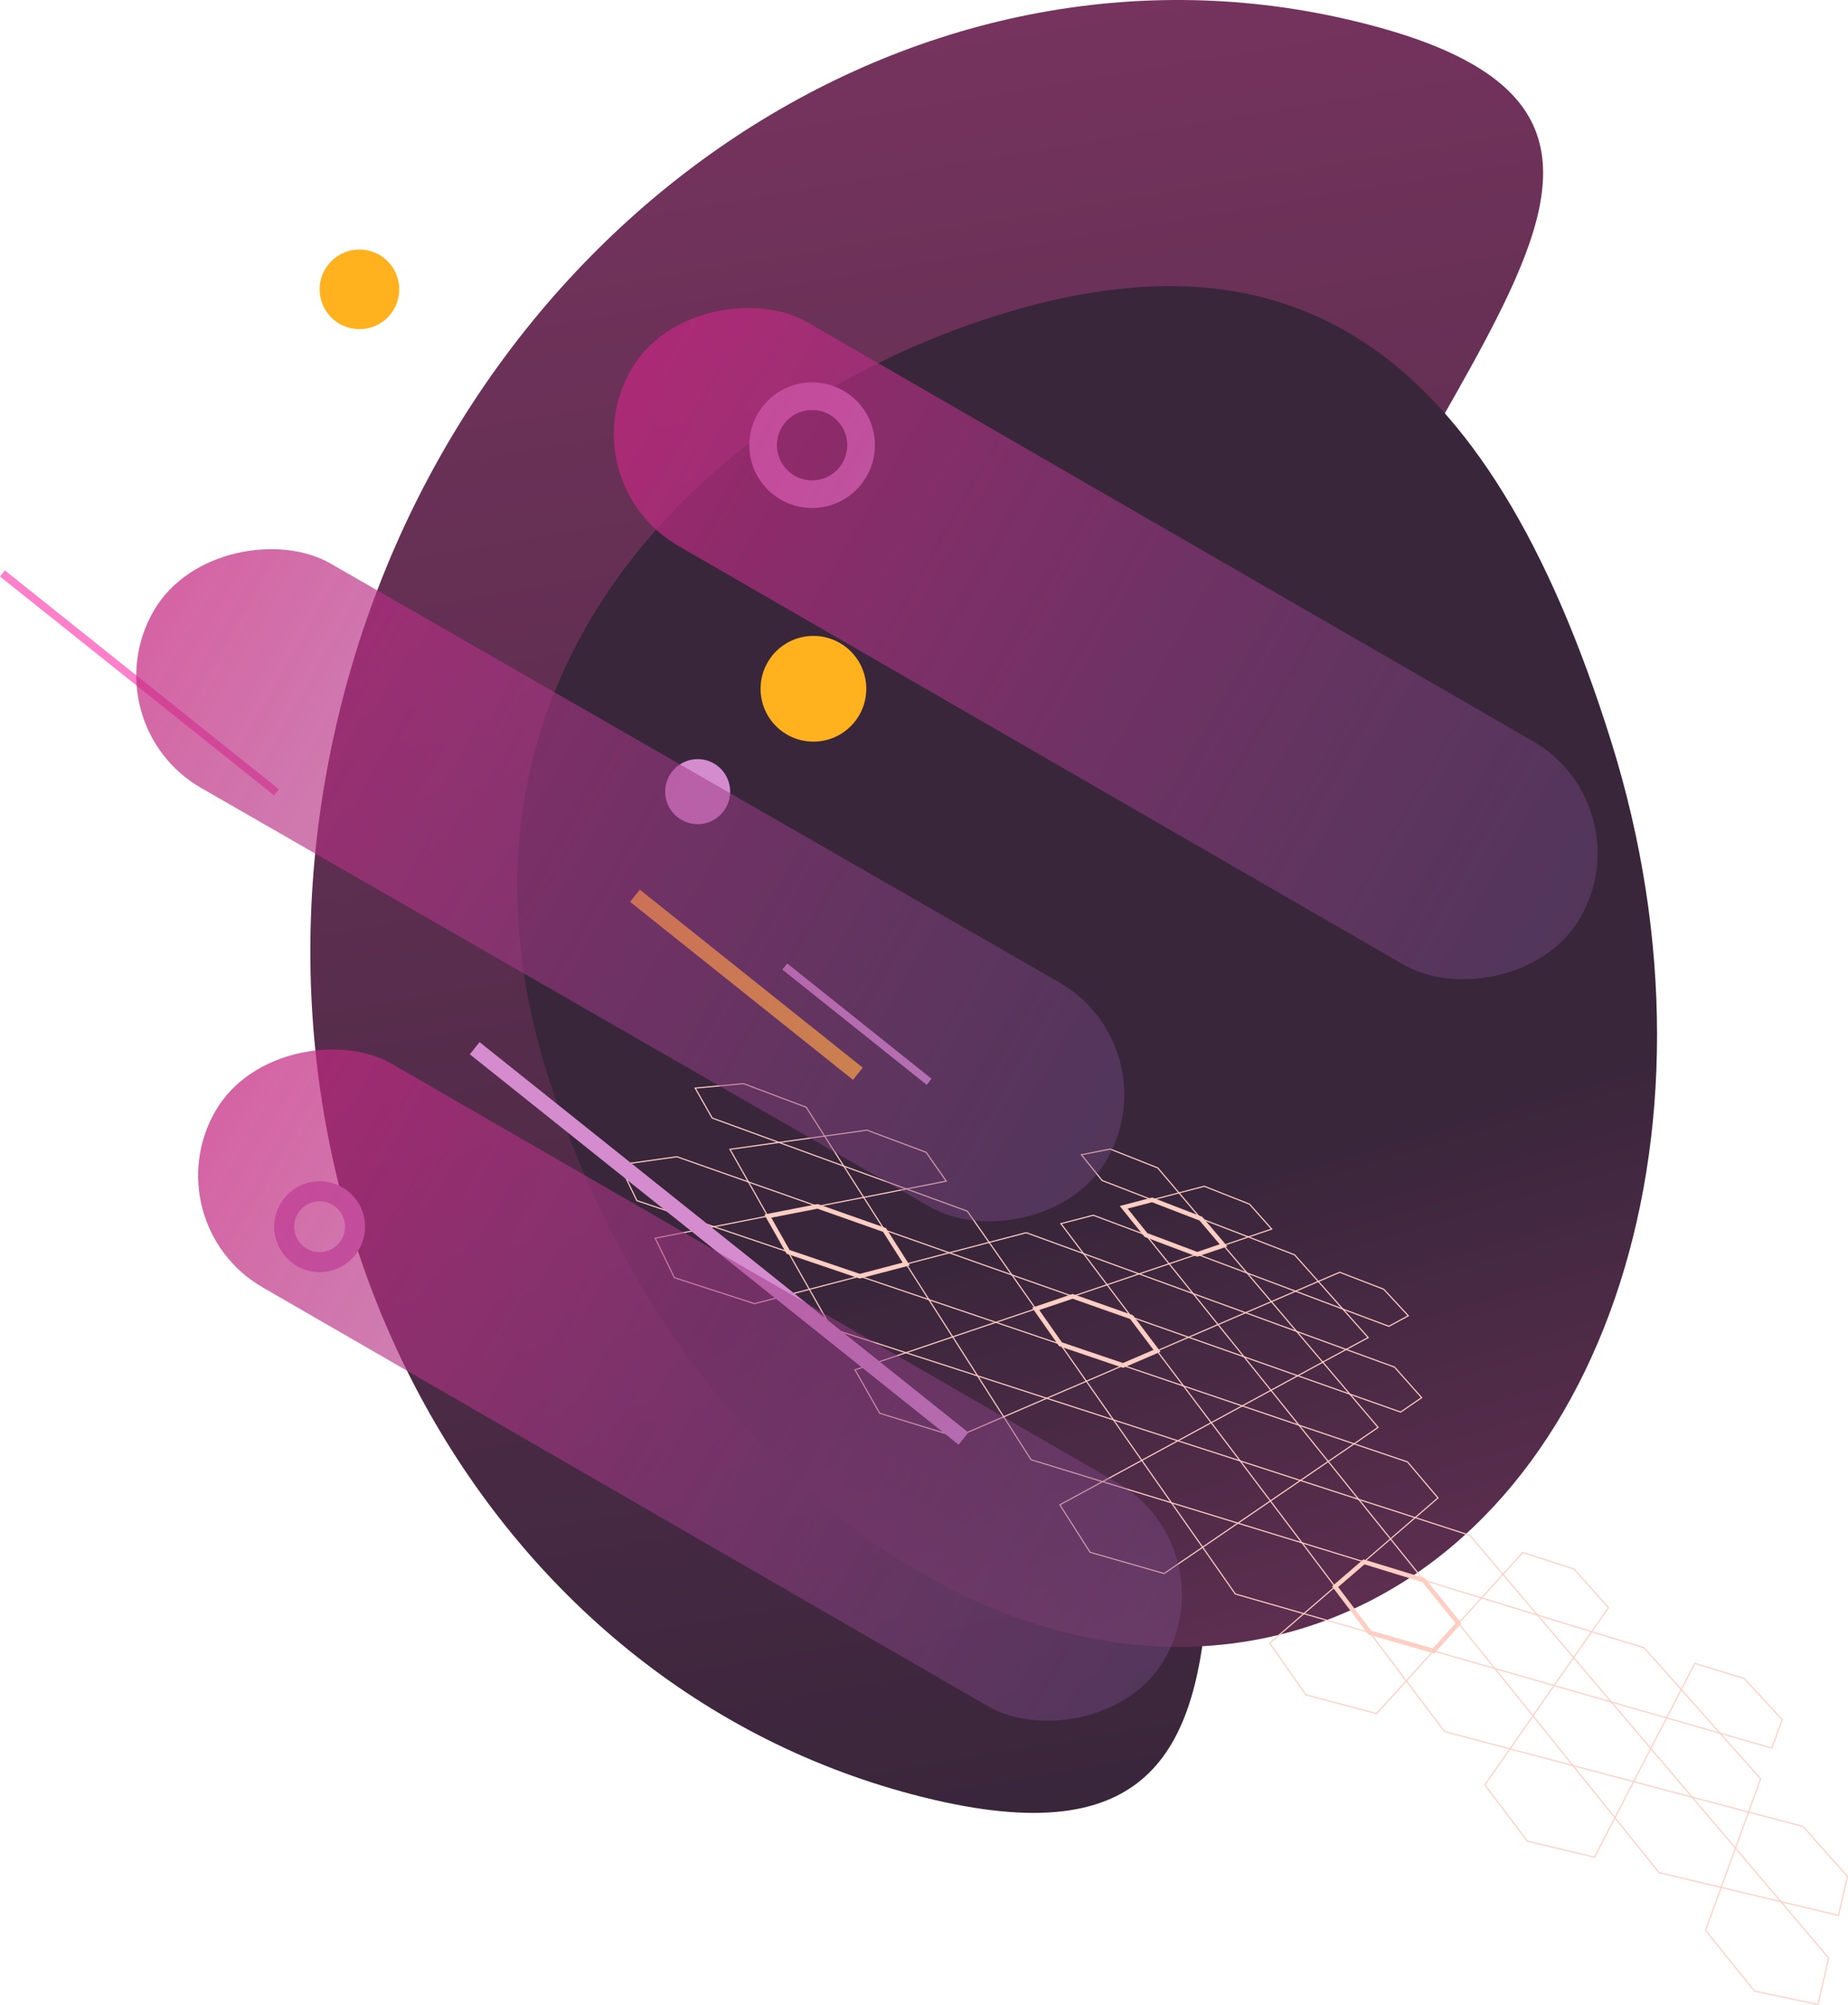<svg xmlns="http://www.w3.org/2000/svg" xmlns:xlink="http://www.w3.org/1999/xlink" viewBox="0 0 296.14 321.27"><defs><style>.cls-1{isolation:isolate;}.cls-2{fill:url(#Gradient_bez_nazwy_542);}.cls-3{fill:url(#Gradient_bez_nazwy_542-2);}.cls-10,.cls-11,.cls-12,.cls-13,.cls-4,.cls-5,.cls-6,.cls-9{fill:none;stroke-miterlimit:10;}.cls-11,.cls-13,.cls-4,.cls-9{stroke:#d58cce;}.cls-4{stroke-width:3.21px;}.cls-5,.cls-6{stroke:#ffcec3;}.cls-5{stroke-width:0.18px;}.cls-6{stroke-width:0.72px;}.cls-7{fill:#ffb11e;}.cls-8{fill:#d58cce;}.cls-9{stroke-width:4.43px;}.cls-10{stroke:#ff80ca;}.cls-10,.cls-13{stroke-width:1.25px;}.cls-11,.cls-12{stroke-width:2.5px;}.cls-12{stroke:#ffb11e;}.cls-14{opacity:0.72;mix-blend-mode:screen;}.cls-15{fill:url(#Gradient_bez_nazwy_2);}.cls-16{fill:url(#Gradient_bez_nazwy_2-2);}.cls-17{fill:url(#Gradient_bez_nazwy_2-3);}</style><linearGradient id="Gradient_bez_nazwy_542" x1="14372.06" y1="9576.31" x2="14656.93" y2="9576.31" gradientTransform="translate(7199.6 -15751.12) rotate(80.47)" gradientUnits="userSpaceOnUse"><stop offset="0" stop-color="#75335d"/><stop offset="1" stop-color="#39263b"/></linearGradient><linearGradient id="Gradient_bez_nazwy_542-2" x1="-5968.63" y1="12865.75" x2="-5814.96" y2="12863.26" gradientTransform="matrix(-0.23, -0.75, -0.5, 0.16, 5232.03, -6214.02)" xlink:href="#Gradient_bez_nazwy_542"/><linearGradient id="Gradient_bez_nazwy_2" x1="8318.86" y1="6557.86" x2="8318.86" y2="6738.34" gradientTransform="translate(-8141.66 -6543.01)" gradientUnits="userSpaceOnUse"><stop offset="0" stop-color="#c52780"/><stop offset="1" stop-color="#7b518f" stop-opacity="0.5"/></linearGradient><linearGradient id="Gradient_bez_nazwy_2-2" x1="8246.62" y1="6510.94" x2="8246.62" y2="6691.42" gradientTransform="translate(-8146.17 -6456.98)" xlink:href="#Gradient_bez_nazwy_2"/><linearGradient id="Gradient_bez_nazwy_2-3" x1="8182.67" y1="6559.56" x2="8182.67" y2="6740.04" gradientTransform="translate(-8072.09 -6425.92)" xlink:href="#Gradient_bez_nazwy_2"/></defs><title>pakiet ozdobnik 1</title><g class="cls-1"><g id="pakiet_standard" data-name="pakiet standard"><path class="cls-2" d="M198.24,141.62C179.85,220.37,220.81,305,149.61,288.36S35.6,194.43,54,115.68,145-13.45,216.18,3.17,216.62,62.86,198.24,141.62Z"/><path class="cls-3" d="M159.84,50.52c-47.07,14.74-92,58-72.12,121.64S162,275.53,209.05,260.8s69.08-78.31,49.14-142S206.92,35.79,159.84,50.52Z"/><circle class="cls-4" cx="51.22" cy="196.55" r="5.68"/><polygon class="cls-5" points="203.47 263.27 209.27 271.56 220.6 274.56 225.36 269.32 219.52 261.59 208.94 258.55 203.47 263.27"/><polygon class="cls-5" points="192.72 247.91 197.96 255.4 208.94 258.55 213.95 254.23 208.65 247.2 198.37 244.05 192.72 247.91"/><polygon class="cls-6" points="213.95 254.23 219.52 261.59 229.71 264.52 233.72 260.1 228.15 253.19 218.57 250.25 213.95 254.23"/><polygon class="cls-5" points="203.58 240.49 208.65 247.2 218.57 250.25 222.83 246.57 217.73 240.24 208.39 237.21 203.58 240.49"/><polygon class="cls-5" points="194.1 227.95 198.74 234.08 208.39 237.21 212.85 234.17 208.16 228.35 199.06 225.26 194.1 227.95"/><polygon class="cls-5" points="212.85 234.17 217.73 240.24 226.78 243.16 230.44 240 225.55 234.24 216.99 231.34 212.85 234.17"/><polygon class="cls-5" points="169.84 241.11 174.69 248.72 186.55 252.12 192.72 247.91 187.72 240.78 176.68 237.4 169.84 241.11"/><polygon class="cls-5" points="160.84 227.01 165.22 233.88 176.68 237.4 182.97 233.99 178.43 227.5 167.73 224.04 160.84 227.01"/><polygon class="cls-5" points="182.97 233.99 187.72 240.78 198.37 244.05 203.58 240.49 198.74 234.08 188.75 230.85 182.97 233.99"/><polygon class="cls-5" points="174.09 221.31 178.43 227.5 188.75 230.85 194.1 227.95 189.66 222.07 179.96 218.78 174.09 221.31"/><polygon class="cls-6" points="165.97 209.71 169.94 215.38 179.96 218.78 185.41 216.44 181.32 211.03 171.89 207.71 165.97 209.71"/><polygon class="cls-5" points="185.41 216.44 189.66 222.07 199.06 225.26 203.67 222.76 199.35 217.39 190.47 214.26 185.41 216.44"/><polygon class="cls-5" points="273.31 309.29 281.16 319.04 291.33 321.16 293.04 313.71 285.39 304.7 275.81 302.41 273.31 309.29"/><polygon class="cls-5" points="258.79 291.25 265.86 300.04 275.81 302.41 278.1 296.12 271.16 287.95 261.78 285.46 258.79 291.25"/><polygon class="cls-5" points="278.1 296.12 285.39 304.7 294.61 306.9 296.05 300.65 288.94 292.65 280.2 290.34 278.1 296.12"/><polygon class="cls-5" points="264.54 280.15 271.16 287.95 280.2 290.34 282.14 285.01 275.64 277.71 267.07 275.25 264.54 280.15"/><polygon class="cls-5" points="252.17 265.59 258.21 272.7 267.07 275.25 269.42 270.71 263.46 264.01 255.06 261.44 252.17 265.59"/><polygon class="cls-5" points="269.42 270.71 275.64 277.71 283.93 280.09 285.59 275.52 279.49 268.93 271.6 266.51 269.42 270.71"/><polygon class="cls-5" points="237.95 285.99 244.75 295 255.52 297.57 258.79 291.25 252.06 282.89 241.97 280.22 237.95 285.99"/><polygon class="cls-5" points="225.36 269.32 231.49 277.44 241.97 280.22 245.66 274.93 239.55 267.34 229.71 264.52 225.36 269.32"/><polygon class="cls-5" points="245.66 274.93 252.06 282.89 261.78 285.46 264.54 280.15 258.21 272.7 249.04 270.07 245.66 274.93"/><polygon class="cls-5" points="233.72 260.1 239.55 267.34 249.04 270.07 252.17 265.59 246.39 258.78 237.42 256.03 233.72 260.1"/><polygon class="cls-5" points="222.83 246.57 228.15 253.19 237.42 256.03 240.85 252.25 235.54 246 226.78 243.16 222.83 246.57"/><polygon class="cls-5" points="240.85 252.25 246.39 258.78 255.06 261.44 257.75 257.59 252.26 251.42 244.03 248.75 240.85 252.25"/><polygon class="cls-5" points="203.67 222.76 208.16 228.35 216.99 231.34 220.84 228.7 216.32 223.38 207.96 220.43 203.67 222.76"/><polygon class="cls-5" points="195.19 212.23 199.35 217.39 207.96 220.43 211.97 218.25 207.78 213.32 199.6 210.33 195.19 212.23"/><polygon class="cls-5" points="211.97 218.25 216.32 223.38 224.45 226.25 227.82 223.94 223.46 219.04 215.72 216.22 211.97 218.25"/><polygon class="cls-5" points="203.74 208.56 207.78 213.32 215.72 216.22 219.25 214.31 215.18 209.74 207.61 206.89 203.74 208.56"/><polygon class="cls-5" points="196.07 199.54 199.84 203.97 207.61 206.89 211.26 205.32 207.46 201.06 200.05 198.19 196.07 199.54"/><polygon class="cls-5" points="211.26 205.32 215.18 209.74 222.56 212.51 225.68 210.82 221.74 206.57 214.69 203.85 211.26 205.32"/><polygon class="cls-5" points="177.41 205.85 181.32 211.03 190.47 214.26 195.19 212.23 191.2 207.27 182.54 204.11 177.41 205.85"/><polygon class="cls-5" points="170.01 196.06 173.64 200.86 182.54 204.11 187.35 202.49 183.64 197.88 175.2 194.71 170.01 196.06"/><polygon class="cls-5" points="187.35 202.49 191.2 207.27 199.6 210.33 203.74 208.56 199.84 203.97 191.85 200.97 187.35 202.49"/><polygon class="cls-6" points="180.07 193.44 183.64 197.88 191.85 200.97 196.07 199.54 192.44 195.26 184.63 192.25 180.07 193.44"/><polygon class="cls-5" points="173.29 185.02 176.62 189.15 184.63 192.25 188.93 191.13 185.53 187.13 177.9 184.11 173.29 185.02"/><polygon class="cls-5" points="188.93 191.13 192.44 195.26 200.05 198.19 203.79 196.93 200.24 192.94 192.98 190.07 188.93 191.13"/><polygon class="cls-5" points="137.02 219.49 140.97 226.44 153.33 230.24 160.84 227.01 156.66 220.45 145.18 216.74 137.02 219.49"/><polygon class="cls-5" points="129.7 206.58 133.27 212.88 145.18 216.74 152.67 214.2 148.86 208.24 137.77 204.48 129.7 206.58"/><polygon class="cls-5" points="152.67 214.2 156.66 220.45 167.73 224.04 174.09 221.31 169.94 215.38 159.58 211.87 152.67 214.2"/><polygon class="cls-5" points="145.22 202.53 148.86 208.24 159.58 211.87 165.97 209.71 162.16 204.28 152.12 200.73 145.22 202.53"/><polygon class="cls-5" points="138.41 191.85 141.74 197.07 152.12 200.73 158.51 199.06 155.01 194.06 145.26 190.5 138.41 191.85"/><polygon class="cls-5" points="158.51 199.06 162.16 204.28 171.89 207.71 177.41 205.85 173.64 200.86 164.46 197.51 158.51 199.06"/><polygon class="cls-5" points="104.99 198.39 108.07 204.72 120.91 208.88 129.7 206.58 126.29 200.58 114.39 196.55 104.99 198.39"/><polygon class="cls-5" points="99.27 186.63 102.06 192.37 114.39 196.55 123.04 194.85 119.94 189.38 108.47 185.34 99.27 186.63"/><polygon class="cls-6" points="123.04 194.85 126.29 200.58 137.77 204.48 145.22 202.53 141.74 197.07 131.02 193.29 123.04 194.85"/><polygon class="cls-5" points="116.97 184.15 119.94 189.38 131.02 193.29 138.41 191.85 135.21 186.84 124.83 183.05 116.97 184.15"/><polygon class="cls-5" points="111.4 174.34 114.13 179.14 124.83 183.05 132.14 182.03 129.2 177.41 119.15 173.63 111.4 174.34"/><polygon class="cls-5" points="132.14 182.03 135.21 186.84 145.26 190.5 151.64 189.25 148.41 184.63 138.94 181.08 132.14 182.03"/><circle class="cls-7" cx="130.35" cy="110.36" r="8.47"/><circle class="cls-7" cx="57.6" cy="46.36" r="6.38"/><circle class="cls-8" cx="111.8" cy="126.84" r="5.21"/><circle class="cls-9" cx="130.14" cy="71.33" r="7.85"/><line class="cls-10" x1="0.39" y1="91.88" x2="44.31" y2="126.95"/><line class="cls-11" x1="76.07" y1="167.95" x2="154.4" y2="230.5"/><line class="cls-12" x1="101.75" y1="143.52" x2="137.47" y2="172.04"/><line class="cls-13" x1="125.76" y1="154.86" x2="148.89" y2="173.33"/><g class="cls-14"><rect class="cls-15" x="156.51" y="15.3" width="41.37" height="175.64" rx="20.69" transform="translate(-0.71 205.02) rotate(-60)"/><rect class="cls-16" x="79.76" y="54.41" width="41.37" height="175.64" rx="20.69" transform="matrix(0.5, -0.87, 0.87, 0.5, -72.96, 158.11)"/><rect class="cls-17" x="89.89" y="134.1" width="41.37" height="175.64" rx="20.69" transform="translate(-136.9 206.73) rotate(-60)"/></g></g></g></svg>